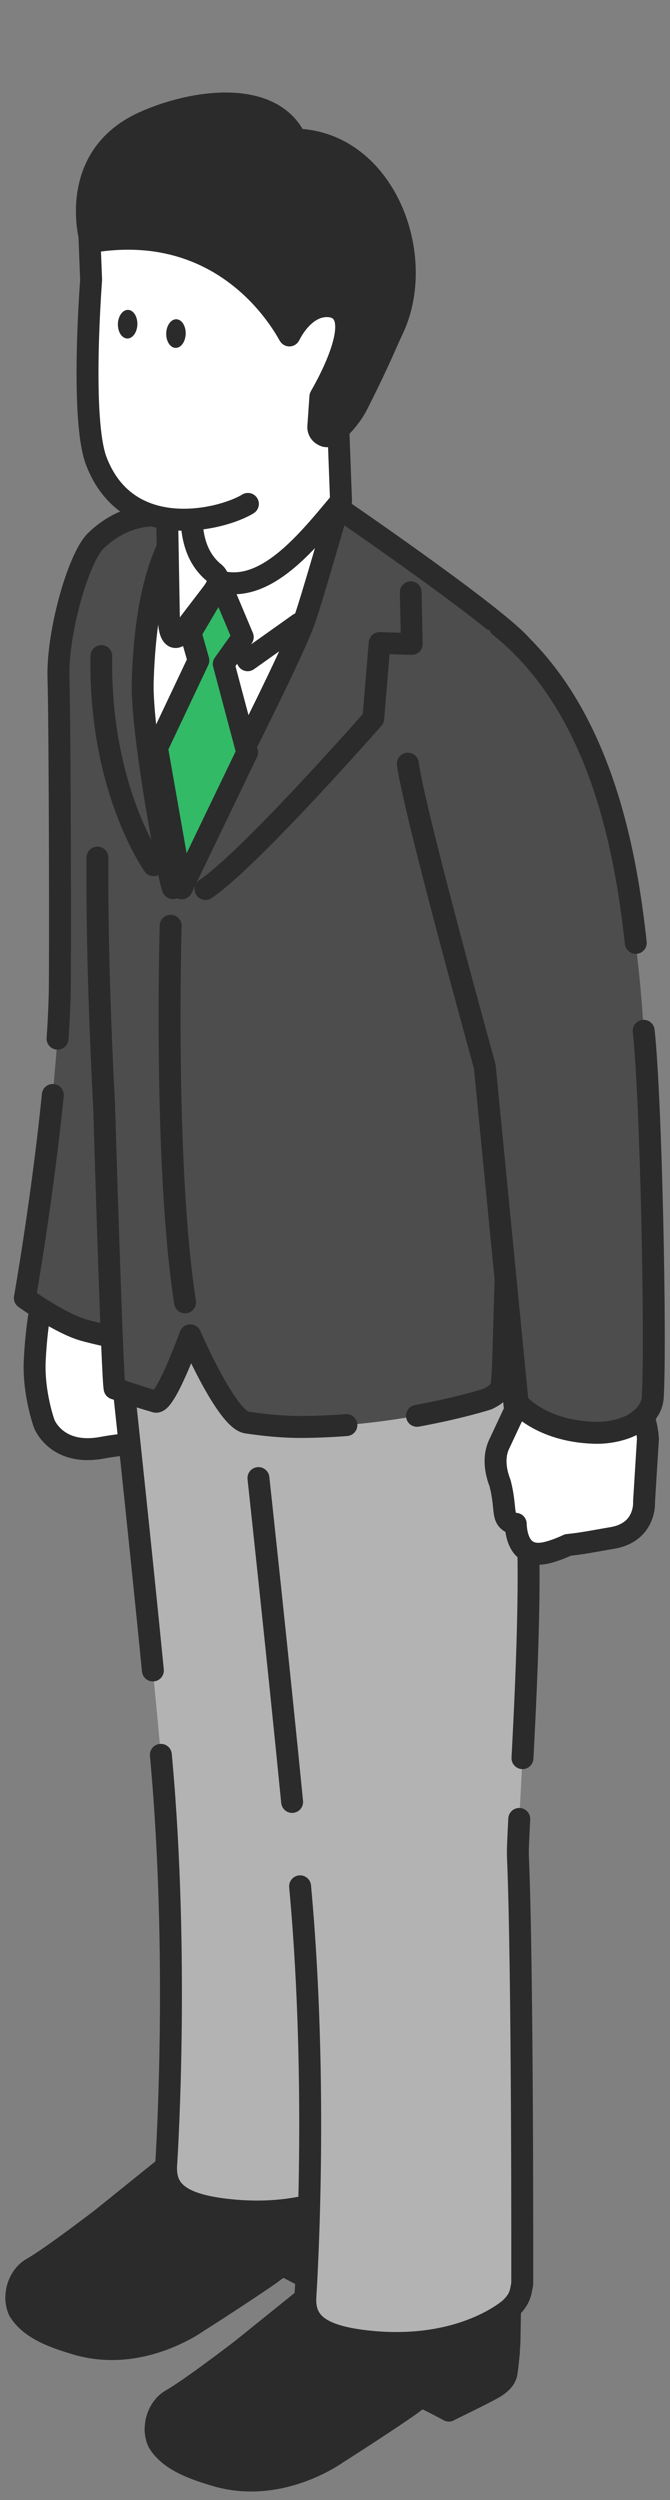 <?xml version="1.0" encoding="UTF-8"?>
<svg id="b" data-name="レイヤー 2" xmlns="http://www.w3.org/2000/svg" viewBox="0 0 110 410">
  <rect x="0" y="0" width="110" height="410" fill="#808080" stroke="none"/>
  <defs>
    <style>
      .d, .e, .f {
        fill: none;
      }

      .g, .h {
        fill: #2b2b2b;
      }

      .e {
        stroke-width: 3.57px;
      }

      .e, .f, .i, .j, .h {
        stroke: #2b2b2b;
        stroke-linecap: round;
        stroke-linejoin: round;
      }

      .f, .i, .j, .h {
        stroke-width: 3.6px;
      }

      .i, .k {
        fill: #fff;
      }

      .j, .l {
        fill: #4d4d4d;
      }

      .m {
        fill: #b3b3b3;
      }

      .n {
        fill: #32ba67;
      }
    </style>
  </defs>
  <g id="c" data-name="レイヤー 1">
    <g>
      <rect class="d" width="110" height="410"/>
      <g>
        <g>
          <g>
            <g>
              <g>
                <path class="h" d="M56.77,367.17c-1.48.71-5.74,2.97-5.87,3.04l.06-3.56-8.19,2.96,2.71,1.4c-1.06.58-9.71,5.86-12.83,7.71,0,0-8.46,6.58-19.8,3.48-3.23-.88-8.22-2.5-10.15-5.51-.09-.14-.01,1.56.51,2.38,1.93,3.02,5.98,4.32,9.18,5.29,10.76,3.28,20.16-3.66,20.16-3.66,1.63-.99,11.69-7.54,12.44-8.26,0,0,.63-.44,1.47-.94l4.36,2.25h0s0,0,0,0h0s0,0,0,0c.09-.04,5.44-2.62,7.24-3.64,2-1.13,2.13-2.18,2.13-2.18.14.05.49-3.71.49-3.71,0,0-.44,1.26-3.92,2.93Z"/>
                <path class="h" d="M33.46,350.37l-16.7,13.45s-8.44,6.48-11.53,8.21c-1.4.78-2.39,2.52-2.52,4.24-.08,1.09.19,2.17.93,2.96,1.9,2.04,5.85,3.66,9.1,4.42,9.65,2.26,19.58-3.56,19.58-3.56,1.63-.99,12.67-7.82,13.49-8.46,2.3-1.78,4.38-2.46,5.18-1.25,0,0-.15,2.96-.16,3.39l9.27-6.11s.65-3.35.68-5.34l.21-13.18-27.54,1.23Z"/>
                <path class="i" d="M20.18,207.26l-11.38.62s-2.46,3.32-3.09,15.07c-.29,5.52,1.55,10.54,1.55,10.54,0,0,1.98,5.31,9.47,3.94,1.06-.2,2.15-.35,3.18-.48,3.57-.44,6.24-3.49,6.18-7.03,0-.03,0-.06,0-.08-.03-2.81-.98-13.36-.98-13.36.5-4.42-2.73-8.67-4.92-9.21Z"/>
                <path class="m" d="M19.57,220.84s6.21,57.28,7.42,74.04c2.24,31.22.29,60.14.29,60.14-.25,4.09,1.95,6.61,10.76,7.46,15.21,1.47,22.84-5.44,22.84-5.44,1.67-1.56,1.73-2.63,2-4.04,0,0,.1-51.3-.71-70.17-.19-4.35,3.25-46.36.99-61.16-3.62-23.61-2.31-46.09-2.31-46.09"/>
                <path class="f" d="M62.92,266.76c.78-14.77,1.69-35.57.23-45.09-3.62-23.61-2.31-46.09-2.31-46.09"/>
                <path class="f" d="M26.41,287.79c.25,2.79.45,5.19.58,7.09,2.24,31.22.29,60.14.29,60.14-.25,4.09,1.95,6.61,10.76,7.46,15.21,1.47,22.84-5.44,22.84-5.44,1.67-1.56,1.73-2.63,2-4.04,0,0,.1-51.3-.71-70.17-.04-.82.06-3,.22-6.09"/>
                <path class="f" d="M19.57,220.84s3.27,30.15,5.53,53.11"/>
                <path class="j" d="M8.67,179.57c-1.69,16.88-4.59,33.3-4.59,33.3,0,0,5.88,4.23,9.75,5.29,10.26,2.77,12.57,1.17,12.57,1.17,0,0,9.04-35.5,10.63-52.57,1.13-12.15,2.1-46.69,2.1-46.69,0,0,3.23-30.44-9.61-34.88-4.15-1.44-9.44-.71-13.8,3.51-2.84,2.75-6.36,15.05-6.12,22.52.24,7.68.31,48.08.2,51.92-.06,2.31-.18,4.73-.35,7.2"/>
                <path class="h" d="M79.64,388.73c-1.48.71-5.74,2.97-5.87,3.04l.06-3.56-8.19,2.96,2.71,1.4c-1.06.58-9.71,5.86-12.83,7.71,0,0-8.46,6.58-19.8,3.48-3.23-.88-8.22-2.5-10.15-5.51-.09-.14-.01,1.56.51,2.38,1.93,3.02,5.98,4.32,9.18,5.29,10.76,3.28,20.16-3.66,20.16-3.66,1.63-.99,11.69-7.54,12.44-8.26,0,0,.63-.44,1.47-.94l4.36,2.25h0s0,0,0,0h0s0,0,0,0c.09-.04,5.44-2.62,7.24-3.64,2-1.13,2.13-2.18,2.13-2.18.14.05.49-3.71.49-3.71,0,0-.44,1.26-3.92,2.93Z"/>
                <path class="h" d="M56.33,371.93l-16.7,13.45s-8.44,6.48-11.53,8.21c-1.4.78-2.39,2.52-2.52,4.24-.08,1.09.19,2.17.93,2.96,1.9,2.04,5.85,3.66,9.1,4.42,9.65,2.26,19.58-3.56,19.58-3.56,1.63-.99,12.67-7.82,13.49-8.46,2.3-1.78,4.38-2.46,5.18-1.25,0,0-.15,2.96-.16,3.39l9.27-6.11s.65-3.35.68-5.34l.21-13.18-27.54,1.23Z"/>
                <path class="m" d="M42.43,242.4s6.21,57.28,7.42,74.04c2.24,31.22.29,60.14.29,60.14-.25,4.09,1.95,6.61,10.76,7.46,15.21,1.47,22.84-5.44,22.84-5.44,1.67-1.56,1.73-2.63,2-4.04,0,0,.1-51.3-.71-70.17-.19-4.35,3.25-46.36.99-61.16-3.62-23.61-2.31-46.09-2.31-46.09"/>
                <path class="f" d="M85.78,288.33c.78-14.77,1.69-35.57.23-45.09-3.62-23.61-2.31-46.09-2.31-46.09"/>
                <path class="f" d="M49.27,309.35c.25,2.79.45,5.19.58,7.09,2.24,31.22.29,60.14.29,60.14-.25,4.09,1.95,6.61,10.76,7.46,15.21,1.47,22.84-5.44,22.84-5.44,1.67-1.56,1.73-2.63,2-4.04,0,0,.1-51.3-.71-70.17-.04-.82.06-3,.22-6.09"/>
                <path class="f" d="M42.43,242.4s3.27,30.15,5.53,53.11"/>
                <path class="i" d="M66.65,97.09s-7.11-11.37-13.31-13.48c-6.2-2.1-25.84-.38-25.84-.38,0,0-5.49,24.01-5.53,25.55-.05,1.54,2.21,40.54,2.21,40.54l25.51-21.38,16.97-30.85Z"/>
                <g>
                  <path class="l" d="M56.87,233.71c-2.42.19-4.94.3-7.53.31-2.82,0-5.83-.28-8.82-.73-3.34-.51-9.28-14.3-9.28-14.3,0,0-4.1,11.35-5.69,10.88-4.05-1.19-6.73-2.17-6.73-2.17-.37-.25-1.74-46.42-1.74-46.42-2.38-45.99.58-78.5,5.5-90.66,3.14-7.75,6.17-8.35,10.45-8.05-5.1,3.85-9.1,12.19-9.61,29.2-.26,8.87,4.2,34.37,4.48,33.86.26-.49,17.86-35.98,21.5-44.21,2.16-4.9,6.58-17.66,6.58-17.66,0,0,27.6,18.67,30.07,22.71l-3.49,118c-.26,2.69.26,3.6-2.52,4.96,0,0-10.02,3.23-23.18,4.26"/>
                  <path class="f" d="M56.87,233.71c-2.42.19-4.94.3-7.53.31-2.82,0-5.83-.28-8.82-.73-3.34-.51-9.28-14.3-9.28-14.3,0,0-4.1,11.35-5.69,10.88-4.05-1.19-6.73-2.17-6.73-2.17"/>
                </g>
                <g>
                  <path class="f" d="M18.83,227.71c-.37-.25-1.74-46.42-1.74-46.42-.78-15-1.16-28.66-1.1-40.64"/>
                  <path class="f" d="M27.18,84.74c1.75-1.49,3.68-2.31,5.86-2.16-5.1,3.85-9.1,12.19-9.61,29.2-.26,8.87,4.7,34.38,4.98,33.87.26-.49,18.35-35.29,21.49-43.71,1.1-2.94,5.6-18.68,5.6-18.68,0,0,28.09,19.18,30.56,23.22l-3.49,118c-.26,2.69.26,3.6-2.52,4.96,0,0-4.57,1.47-11.59,2.75"/>
                </g>
                <path class="i" d="M30.93,92.22c9.77,9.39,18.83-2.63,25.06-10.01l-.91-24.49-23.48,6.87-.68,27.63Z"/>
                <path class="i" d="M35.16,93.92c1.35,1.12.27,2.57-.5,3.58l-4.79,6.26c-1.52,1.86-2.15-.29-2.14-2.3l-.25-14.49c.46-7.61,3.8-8.3,3.8-8.3,0,0-.13,1.84.02,4.18.19,3.12-.02,7.87,3.85,11.08Z"/>
                <path class="k" d="M54.54,49.96l.36-18.34-18.92-7.06-21.55,7.68.53,13.67-.8,19.77c.13,2.07,1.46,9.39,1.64,9.89,5.16,13.56,20.68,9.66,24.9,7.06,4.33-2.67,8.26-4.75,8.26-4.75,2.88-2.01,4-4.09,4.51-6.35.44-1.97.44-4.07.74-6.36.41-.66.8-1.39,1.18-2.14.08-.16,1.89-4.23,2-4.48,1.47-3.27,1.33-7.94-2.84-8.57Z"/>
                <path class="f" d="M53.46,71.52c.44-1.97.44-4.07.74-6.36.41-.66.8-1.39,1.18-2.14.08-.16,1.89-4.23,2-4.48,1.47-3.27,1.33-7.94-2.84-8.57l.36-18.34-18.92-7.06-21.55,7.68.53,13.67c0,.06-1.78,22.75.84,29.66,5.16,13.56,20.68,9.66,24.9,7.06"/>
                <path class="h" d="M14.94,39.68c23.4-3.94,32.52,15.53,32.58,15.34,0,0,2.49-5.52,7-4.74,6.06,1.35-1.68,14.32-1.92,14.77l-.34,4.89c-.09,1.33,1.51,2.11,2.51,1.22,1.36-1.2,2.92-2.89,3.93-4.89,3.71-7.35,4.63-9.84,5.69-12.07,5.88-12.04-1.18-30.88-15.82-31.31-3.94-8.34-16.93-6.49-25.03-2.8-12.73,5.79-8.68,19.61-8.6,19.6Z"/>
                <path class="i" d="M106.38,236.05c-.23-4.01-2.19-8.47-6.59-8.14l-5.97.46c-1.07-1.54-2.56-2.27-4.66-1.68-3.21.91-3.49,2.29-7.2,10.14-1.41,2.97.1,6.2.17,6.52,1,4,.25,5.44,1.66,6.27.32.19.61.26.88.28.07,1.97.74,5.67,4.9,4.78,1.8-.39,3.66-1.31,3.66-1.31,2.43-.23,5.11-.79,7.25-1.14,5.66-.94,5.26-5.99,5.26-5.99l.63-10.19Z"/>
                <path class="l" d="M97.46,234.98c3.76.13,6.21-1.23,6.21-1.23,0,0,3.31-1.56,3.49-4.6.54-9.09-.87-48.8-1.49-60.09-1.11-20.37-5.63-38.36-5.63-38.36.03.19-8.59-29.15-22.29-27.43-11.48,1.43-12.09,12.09-10.8,21.97,1.01,7.78,12.63,49.66,12.63,49.66l5.4,55.19s3.74,4.58,12.48,4.88Z"/>
                <path class="f" d="M104.38,154.63c-1.75-16.2-6.19-39.04-22.33-51.92"/>
                <path class="f" d="M66.96,125.24c1.01,7.78,12.63,49.66,12.63,49.66l5.4,55.19s3.74,4.58,12.48,4.88c3.76.13,6.21-1.23,6.21-1.23,0,0,3.31-1.56,3.49-4.6.54-9.09-.26-48.84-1.49-60.09"/>
              </g>
              <path class="i" d="M28.02,151.82s-1.15,39.04,2.36,61.76"/>
            </g>
            <ellipse class="g" cx="20.95" cy="53.17" rx="2.35" ry="1.6" transform="translate(-32.81 72.54) rotate(-88.31)"/>
            <ellipse class="g" cx="28.89" cy="54.71" rx="2.35" ry="1.6" transform="translate(-26.65 81.97) rotate(-88.31)"/>
          </g>
          <polyline class="f" points="34.89 97.53 40.66 108.28 49.1 102.29"/>
        </g>
        <path class="e" d="M67.43,97.12l.18,8.49-5.29-.16-1.03,12.39s-20.35,23.16-27.56,27.97"/>
        <path class="e" d="M25.22,141.91s-8.96-12.44-8.58-34.33"/>
        <polygon class="n" points="40.58 123.4 36.72 108.89 39.87 104.48 36.13 95.6 31.3 103.79 32.58 108.31 25.79 122.65 29.84 145.7 40.58 123.4"/>
        <polygon class="e" points="40.58 123.4 36.72 108.89 39.87 104.48 36.13 95.6 31.3 103.79 32.58 108.31 25.79 122.65 29.84 145.7 40.58 123.4"/>
      </g>
    </g>
  </g>
</svg>